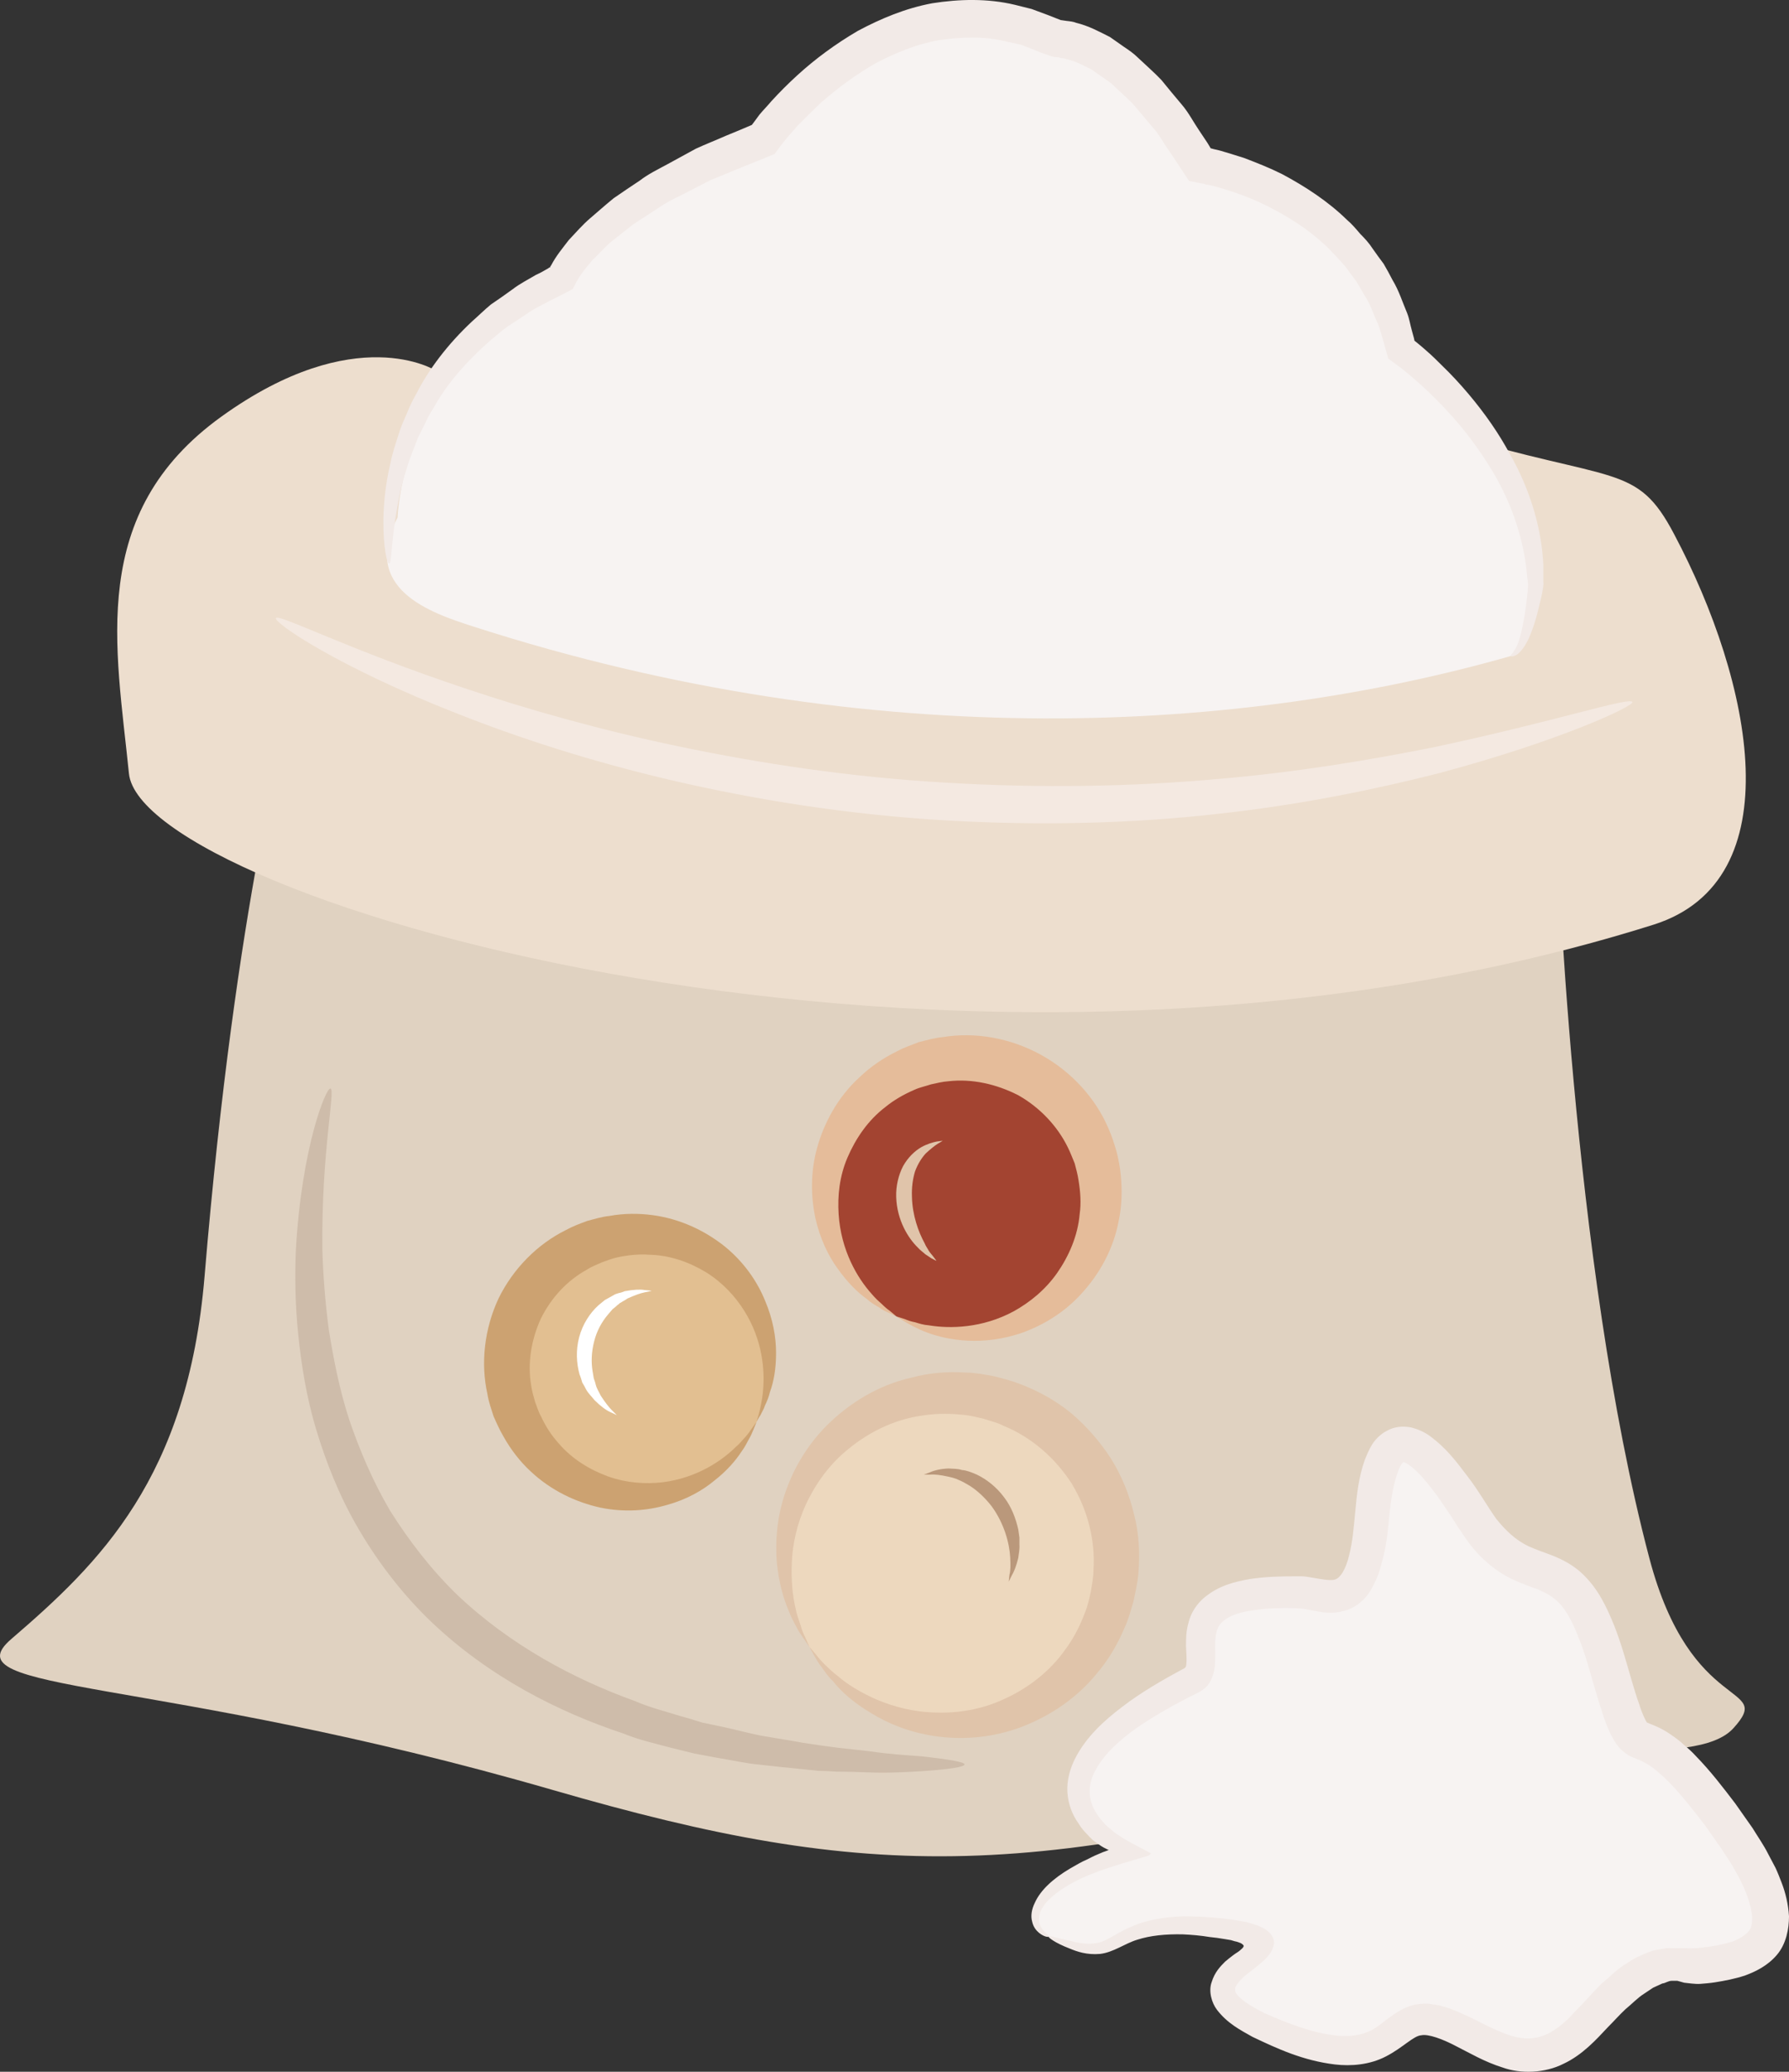 <?xml version="1.0" encoding="UTF-8" standalone="no"?>
<svg
   xmlns:dc="http://purl.org/dc/elements/1.1/"
   xmlns:cc="http://creativecommons.org/ns#"
   xmlns:rdf="http://www.w3.org/1999/02/22-rdf-syntax-ns#"
   xmlns:svg="http://www.w3.org/2000/svg"
   xmlns="http://www.w3.org/2000/svg"
   id="svg42"
   viewBox="0 0 4660.901 5398.586"
   style="clip-rule:evenodd;fill-rule:evenodd;image-rendering:optimizeQuality;shape-rendering:geometricPrecision;text-rendering:geometricPrecision"
   version="1.1"
   height="53.986mm"
   width="46.609mm"
   xml:space="preserve"><rect x="0" y="0" width="4660.901" height="5398.586" fill="#333333" stroke="none"/>
 <defs
   id="defs4">
  <style
   id="style2"
   type="text/css">
   <![CDATA[
    .fil10 {fill:#A34431;fill-rule:nonzero}
    .fil12 {fill:#BA987B;fill-rule:nonzero}
    .fil7 {fill:#CCA271;fill-rule:nonzero}
    .fil5 {fill:#CEBCAA;fill-rule:nonzero}
    .fil9 {fill:#E0C4AA;fill-rule:nonzero}
    .fil0 {fill:#E0D2C1;fill-rule:nonzero}
    .fil6 {fill:#E2BF91;fill-rule:nonzero}
    .fil11 {fill:#E5BC9A;fill-rule:nonzero}
    .fil8 {fill:#EDD8BE;fill-rule:nonzero}
    .fil1 {fill:#EDDECE;fill-rule:nonzero}
    .fil3 {fill:#F2EAE7;fill-rule:nonzero}
    .fil4 {fill:#F4E9E1;fill-rule:nonzero}
    .fil2 {fill:#F7F3F2;fill-rule:nonzero}
    .fil13 {fill:white;fill-rule:nonzero}
   ]]>
  </style>
 </defs>
 <g
   transform="translate(-7984.099,-12366.487)"
   id="Vrstva_x0020_1">
  <path
   style="fill:#e0d2c1;fill-rule:nonzero"
   id="path7"
   d="m 12040,14524 c 0,0 37,1129 241,1902 109,415 328,324 219,444 -100,110 -501,17 -733,85 -1084,318 -1510,317 -2342,76 -1037,-300 -1578,-251 -1411,-394 229,-197 459,-419 503,-944 82,-986 219,-1459 219,-1459 z"
   class="fil0" />
  <path
   style="fill:#eddece;fill-rule:nonzero"
   id="path9"
   d="m 9119,13332 c 0,0 -208,-132 -558,120 -350,252 -274,602 -241,930 33,328 2166,963 3972,394 364,-115 258,-632 54,-1017 -98,-187 -153,-132 -590,-263 z"
   class="fil1" />
  <path
   style="fill:#f7f3f2;fill-rule:nonzero"
   id="path11"
   d="m 9020,13715 c 0,0 11,-416 427,-624 0,0 77,-197 525,-361 0,0 328,-470 766,-263 0,0 175,-11 372,329 0,0 438,65 525,481 0,0 350,252 350,613 0,0 -18,172 -65,186 -690,197 -1652,262 -2703,-77 -112,-36 -295,-98 -197,-284 z"
   class="fil2" />
  <path
   style="fill:#f2eae7;fill-rule:nonzero"
   id="path13"
   d="m 11920,14076 c -1,-3 4,-5 9,-14 6,-8 12,-22 17,-42 5,-20 10,-46 14,-76 2,-15 4,-32 5,-49 1,-7 -1,-15 -2,-25 -1,-9 -2,-18 -3,-28 -10,-77 -38,-170 -97,-263 -29,-46 -64,-94 -106,-139 -21,-23 -44,-46 -68,-68 -12,-11 -25,-22 -38,-33 -13,-11 -21,-17 -50,-38 -5,-18 -10,-36 -15,-53 -4,-13 -7,-26 -12,-38 -12,-24 -19,-51 -35,-74 -7,-12 -14,-24 -21,-36 -8,-11 -17,-22 -25,-34 -8,-11 -19,-21 -28,-32 -11,-10 -20,-22 -31,-31 -43,-40 -95,-73 -151,-101 -28,-14 -58,-26 -88,-36 -15,-5 -31,-10 -46,-14 -8,-2 -16,-4 -24,-5 l -6,-2 -12,-2 -25,-5 c -17,-26 -35,-53 -53,-80 -14,-19 -25,-42 -42,-60 -16,-19 -32,-38 -48,-57 -16,-18 -36,-34 -53,-51 -9,-9 -19,-15 -29,-22 l -30,-21 c -21,-10 -42,-22 -63,-26 -5,-2 -10,-3 -14,-3 l -8,-2 c -6,-1 -10,0 -19,-3 l -11,-4 c -4,-1 -4,-1 -6,-2 l -9,-3 -17,-7 -36,-14 -37,-8 c -58,-15 -118,-12 -176,-4 -58,10 -113,33 -165,60 -51,29 -98,64 -142,102 -21,20 -41,40 -61,60 -9,11 -19,21 -28,32 l -13,16 -20,27 c -57,23 -112,45 -167,68 -23,12 -47,24 -70,36 -24,12 -47,23 -68,38 -21,14 -42,27 -63,41 -19,15 -38,30 -57,45 -18,15 -33,33 -50,49 -14,17 -29,34 -38,51 -1,2 -1,1 -3,5 l -4,8 -4,7 -2,4 c -1,0 -2,1 -4,2 l -25,13 c -10,5 -20,10 -30,15 -20,11 -40,20 -57,32 -18,12 -36,24 -53,35 -17,12 -32,26 -47,38 -60,53 -109,109 -142,167 -9,15 -18,29 -24,43 -7,14 -14,28 -21,42 -10,28 -22,54 -29,80 -17,50 -24,96 -30,132 -11,74 -10,116 -16,116 -5,1 -16,-40 -15,-118 1,-39 5,-87 18,-142 5,-27 15,-56 25,-87 5,-15 12,-30 19,-46 6,-16 14,-32 23,-48 33,-65 82,-130 146,-190 16,-14 32,-30 49,-44 19,-13 38,-26 57,-40 18,-14 40,-25 60,-37 11,-5 22,-11 32,-17 l 4,-3 h 1 1 c 0,0 0,-1 0,-2 0,0 1,-1 0,1 -1,0 1,-3 2,-4 13,-25 30,-45 46,-66 18,-19 36,-40 56,-57 20,-17 40,-35 61,-52 22,-15 45,-31 68,-46 22,-17 47,-29 71,-42 25,-14 50,-27 75,-41 26,-12 52,-22 79,-34 22,-9 44,-18 67,-28 v 0 l 6,-8 14,-19 c 10,-12 21,-23 31,-35 21,-23 43,-45 67,-67 47,-43 100,-82 158,-116 60,-32 124,-59 194,-72 70,-11 144,-13 215,4 l 44,11 43,16 33,13 c -2,0 1,0 1,0 l 14,2 c 9,1 18,2 25,5 33,8 60,23 88,37 l 37,26 c 12,8 25,17 35,27 21,20 43,39 62,59 18,22 35,43 53,64 18,21 30,45 45,67 l 22,33 9,15 v -1 0 l 7,2 c 9,2 18,4 27,7 18,5 35,11 52,16 34,13 67,26 99,42 62,33 121,72 169,119 13,11 24,24 35,37 12,12 23,24 32,38 10,14 19,27 29,40 8,14 16,28 23,42 17,28 26,58 38,86 6,15 8,30 12,44 l 6,22 c 1,5 1,4 1,5 v 1 c 0,0 20,16 32,27 14,12 27,25 39,37 25,24 48,49 70,75 43,51 79,103 107,155 59,103 84,206 88,290 0,11 0,21 0,31 0,5 0,10 0,14 0,3 1,6 0,8 l -1,9 c -3,18 -7,35 -11,50 -7,31 -16,57 -25,78 -9,20 -20,35 -30,43 -5,4 -10,5 -13,6 -3,0 -5,0 -5,-1 z"
   class="fil3" />
  <path
   style="fill:#f4e9e1;fill-rule:nonzero"
   id="path15"
   d="m 12237,14196 c 4,10 -182,99 -503,185 -161,41 -356,82 -575,106 -219,25 -462,32 -715,17 -254,-15 -494,-54 -709,-104 -214,-50 -403,-112 -557,-173 -310,-121 -482,-238 -475,-250 7,-12 188,82 498,185 155,52 343,106 554,150 211,44 446,80 695,94 248,15 485,10 700,-9 215,-18 407,-51 568,-83 320,-68 514,-133 519,-118 z"
   class="fil4" />
  <path
   style="fill:#cebcaa;fill-rule:nonzero"
   id="path17"
   d="m 10497,16964 c 0,7 -40,13 -114,18 -37,2 -82,5 -135,3 -26,-1 -55,-2 -85,-2 -15,-1 -30,-2 -46,-2 -15,-2 -32,-3 -48,-5 -33,-3 -68,-7 -104,-11 -36,-3 -74,-12 -112,-18 -20,-4 -39,-7 -59,-11 -20,-5 -40,-10 -61,-15 -40,-11 -83,-20 -124,-37 -169,-56 -350,-147 -502,-292 -76,-73 -138,-155 -188,-240 -50,-85 -85,-174 -111,-260 -26,-86 -39,-171 -47,-249 -8,-79 -9,-153 -6,-220 15,-268 79,-424 90,-420 14,3 -24,162 -21,421 2,64 7,134 17,209 12,74 27,153 53,233 27,79 61,160 107,238 48,76 105,151 174,218 139,132 305,220 463,277 39,17 80,27 118,39 19,5 38,11 57,17 19,4 38,8 57,12 37,8 72,18 107,24 35,6 68,11 100,17 16,2 32,5 47,7 15,2 30,4 45,6 29,3 56,6 82,9 52,8 96,10 133,13 73,8 113,15 113,21 z"
   class="fil5" />
  <path
   style="fill:#f7f3f2;fill-rule:nonzero"
   id="path19"
   d="m 10716,17413 c -69,-31 -55,-142 208,-219 0,0 -383,-175 164,-448 82,-42 -103,-242 285,-230 67,2 164,76 186,-197 22,-274 120,-230 262,0 142,230 252,33 350,383 99,350 44,55 296,394 251,339 87,378 -55,394 -79,8 -120,-44 -284,142 -165,186 -274,33 -405,0 -132,-33 -99,175 -438,22 -339,-153 208,-219 -120,-263 -328,-44 -230,120 -449,22 z"
   class="fil2" />
  <path
   style="fill:#f2eae7;fill-rule:nonzero"
   id="path21"
   d="m 10716,17413 c 2,-4 22,4 61,12 18,5 43,9 68,4 24,-5 50,-27 89,-43 38,-17 84,-24 132,-26 24,0 50,1 75,3 13,1 27,2 40,4 7,1 12,1 22,3 10,2 19,3 29,5 10,3 20,6 29,9 9,4 18,8 24,13 7,5 13,12 16,20 4,10 2,19 -1,26 -8,30 -71,67 -81,80 -9,9 -16,19 -17,24 0,6 -1,10 6,18 13,16 42,33 70,47 59,26 126,53 191,59 33,3 63,-1 90,-15 14,-8 26,-18 43,-31 17,-12 38,-28 69,-35 14,-2 30,-4 43,-1 7,1 14,2 20,3 l 17,5 c 23,7 43,17 63,26 39,19 75,39 110,49 34,10 64,8 95,-7 7,-4 15,-9 22,-14 8,-5 15,-12 22,-18 8,-6 14,-14 21,-21 l 23,-24 c 16,-17 32,-35 49,-52 20,-16 36,-34 59,-49 12,-7 22,-15 35,-21 13,-6 27,-12 41,-17 15,-2 32,-7 45,-6 h 22 17 c 13,1 20,0 30,0 10,-1 22,-3 33,-4 22,-3 43,-8 62,-14 17,-7 31,-16 39,-25 8,-8 10,-21 10,-37 -2,-34 -19,-78 -42,-118 -11,-21 -25,-41 -38,-61 -14,-20 -28,-40 -42,-60 -30,-39 -61,-79 -94,-113 -9,-9 -17,-17 -26,-24 -8,-8 -17,-14 -25,-20 -9,-5 -17,-10 -26,-14 -7,-3 -11,-4 -22,-9 -8,-3 -21,-13 -29,-21 -7,-8 -14,-17 -17,-24 -4,-7 -9,-15 -11,-21 -6,-13 -11,-26 -15,-38 -8,-24 -15,-47 -22,-71 -14,-47 -25,-91 -42,-132 -15,-40 -34,-79 -60,-101 -12,-11 -27,-19 -45,-27 -19,-7 -42,-15 -66,-26 -50,-23 -92,-62 -121,-103 -14,-20 -28,-41 -39,-59 -12,-18 -24,-36 -36,-53 -24,-33 -51,-67 -77,-85 -6,-4 -12,-6 -12,-6 -1,-1 -2,-1 -2,0 1,-3 -9,9 -14,25 -12,32 -18,72 -22,111 -4,42 -8,86 -21,129 -5,22 -14,44 -27,67 -13,23 -38,47 -70,55 -31,9 -57,4 -77,0 l -27,-5 c -4,-1 -7,-1 -10,-1 l -13,-1 c -37,-1 -73,0 -106,5 -33,4 -64,13 -81,28 -17,13 -22,32 -22,65 0,16 1,33 -1,55 -1,11 -6,28 -13,40 -7,13 -19,21 -32,28 -59,29 -110,58 -157,90 -45,32 -85,68 -107,108 -23,39 -22,79 -1,113 6,9 11,17 18,24 3,4 7,8 10,11 6,5 13,11 19,16 27,21 66,39 97,56 -3,2 -3,4 -7,6 l -17,5 c -11,3 -22,7 -33,10 -22,6 -42,13 -61,19 -22,7 -31,12 -43,16 -12,5 -23,10 -33,15 -41,21 -73,45 -88,69 -16,24 -10,47 -1,58 9,12 18,16 16,19 0,1 -10,2 -25,-10 -7,-6 -15,-15 -18,-30 -4,-14 -1,-32 7,-48 15,-34 49,-64 91,-89 11,-6 22,-13 34,-19 12,-5 26,-13 31,-15 7,-3 14,-6 21,-9 l 11,-4 5,-2 c 0,0 -4,-1 -5,-2 -11,-5 -20,-11 -29,-18 -3,-2 -4,-3 -7,-5 -4,-4 -9,-8 -13,-13 -9,-9 -18,-19 -25,-31 -16,-22 -27,-50 -29,-81 -2,-31 7,-63 21,-90 28,-54 73,-96 122,-133 48,-37 105,-70 161,-100 4,-2 5,-4 6,-12 1,-11 0,-28 -1,-46 0,-19 0,-40 7,-63 6,-24 21,-47 40,-63 38,-32 80,-42 120,-49 40,-6 79,-7 119,-7 h 15 c 6,0 13,1 19,2 l 30,5 c 18,3 32,4 39,1 6,-2 12,-7 19,-18 7,-12 13,-27 17,-45 9,-34 12,-73 16,-114 4,-43 8,-87 25,-135 5,-12 10,-25 18,-38 7,-12 22,-29 41,-38 18,-10 40,-12 61,-8 20,5 34,12 46,20 46,33 73,70 101,107 28,36 53,80 75,111 25,31 51,56 85,72 18,8 38,15 62,24 25,10 52,24 74,44 45,41 67,91 86,137 19,48 32,96 45,141 7,22 13,45 21,66 6,21 17,44 20,47 2,1 -1,0 3,1 1,1 9,4 14,6 15,6 30,14 43,23 13,9 26,18 36,28 11,9 22,19 31,29 39,40 71,82 103,124 15,21 30,43 45,64 14,23 29,44 41,68 l 19,36 c 6,13 11,26 16,39 10,26 17,55 19,87 0,32 -7,72 -32,101 -24,28 -55,43 -82,53 -27,9 -54,14 -79,18 -13,2 -25,3 -38,4 -14,1 -31,-2 -42,-3 l -18,-5 h -14 c -10,0 -16,6 -25,7 l -24,11 c -8,5 -16,11 -24,16 -16,10 -32,27 -48,40 -16,15 -30,31 -46,47 -30,32 -66,72 -115,95 -49,25 -112,27 -159,10 -48,-15 -86,-38 -122,-56 -34,-18 -72,-32 -90,-28 -20,1 -49,33 -92,55 -42,22 -91,26 -133,21 -83,-10 -150,-41 -215,-72 -32,-18 -65,-35 -92,-70 -14,-18 -23,-49 -14,-73 8,-26 23,-41 35,-53 14,-12 28,-22 30,-23 5,-3 10,-7 14,-11 2,-2 5,-5 4,-8 -2,-3 -4,-4 -7,-6 -5,-2 -10,-4 -16,-5 l -10,-3 -18,-3 c -12,-2 -25,-4 -37,-5 -24,-4 -48,-6 -70,-7 -45,-1 -85,3 -119,14 -33,10 -62,33 -97,37 -34,3 -60,-6 -79,-14 -39,-15 -56,-29 -55,-31 z"
   class="fil3" />
  <path
   style="fill:#e2bf91;fill-rule:nonzero"
   id="path23"
   d="m 9955,16072 c -82,170 -286,242 -456,161 -170,-82 -242,-286 -161,-456 82,-170 286,-242 456,-161 170,82 242,286 161,456 z"
   class="fil6" />
  <path
   style="fill:#cca271;fill-rule:nonzero"
   id="path25"
   d="m 9955,16072 c 0,0 2,-7 6,-21 2,-7 4,-15 6,-26 2,-10 4,-22 5,-35 5,-52 -1,-132 -49,-208 -23,-37 -56,-73 -99,-100 -43,-26 -94,-45 -149,-46 -27,-2 -55,1 -83,7 -13,3 -27,8 -40,13 -13,6 -27,11 -39,19 -51,28 -93,73 -120,128 -25,55 -35,116 -25,174 2,14 6,28 10,42 5,13 9,27 16,39 12,26 27,49 46,70 35,41 82,69 129,86 48,17 97,20 141,15 89,-11 155,-56 192,-93 10,-8 17,-18 24,-25 7,-8 12,-15 16,-21 8,-12 13,-18 13,-18 0,0 -3,7 -8,20 -3,7 -6,15 -12,25 -5,9 -10,20 -19,32 -15,23 -38,50 -70,75 -31,26 -73,50 -124,64 -51,15 -111,20 -174,7 -63,-14 -128,-44 -182,-95 -27,-25 -51,-56 -70,-90 -10,-17 -18,-35 -26,-53 -6,-19 -13,-38 -16,-58 -18,-80 -8,-170 29,-249 38,-78 102,-142 175,-178 18,-10 37,-17 56,-24 19,-5 38,-11 58,-13 38,-7 77,-7 113,-2 74,10 138,42 188,82 50,41 84,91 104,140 21,49 29,96 29,137 0,41 -6,75 -16,102 -3,13 -8,25 -13,35 -3,10 -8,17 -11,24 -8,12 -11,19 -11,19 z"
   class="fil7" />
  <path
   style="fill:#edd8be;fill-rule:nonzero"
   id="path27"
   d="m 10093,16658 c -127,-203 -65,-470 138,-596 203,-127 470,-65 597,138 126,203 64,470 -139,596 -203,127 -470,65 -596,-138 z"
   class="fil8" />
  <path
   style="fill:#e0c4aa;fill-rule:nonzero"
   id="path29"
   d="m 10093,16658 c 0,0 6,7 18,21 5,7 13,16 22,25 10,9 20,20 34,30 25,22 61,44 103,62 43,18 95,32 153,33 57,2 120,-8 179,-36 59,-27 117,-70 158,-129 21,-28 38,-61 51,-96 7,-17 11,-36 15,-54 3,-19 7,-37 7,-57 5,-76 -15,-156 -57,-225 -44,-68 -106,-121 -177,-150 -17,-9 -36,-13 -54,-19 -18,-4 -36,-9 -55,-10 -37,-4 -74,-3 -109,3 -71,11 -135,44 -185,85 -52,41 -88,94 -112,145 -24,52 -35,105 -37,152 -2,46 2,88 10,120 3,17 9,31 13,44 3,12 8,23 12,31 7,16 11,25 11,25 0,0 -6,-8 -16,-23 -5,-7 -12,-17 -18,-29 -6,-12 -14,-25 -20,-42 -14,-32 -26,-75 -31,-126 -4,-50 -1,-110 19,-173 20,-63 56,-129 112,-185 57,-56 131,-104 221,-124 44,-12 91,-16 139,-13 24,0 48,5 72,9 24,6 48,12 71,21 47,18 93,43 133,76 40,34 75,74 104,119 28,45 48,95 60,146 13,50 15,102 11,152 -2,25 -8,50 -13,74 -7,23 -13,47 -23,68 -19,45 -43,85 -73,120 -58,71 -134,117 -208,143 -76,26 -151,29 -216,19 -65,-10 -121,-33 -164,-60 -44,-26 -77,-55 -99,-83 -13,-12 -21,-25 -29,-36 -9,-11 -14,-21 -19,-29 -9,-16 -13,-24 -13,-24 z"
   class="fil9" />
  <path
   style="fill:#a34431;fill-rule:nonzero"
   id="path31"
   d="m 10320,15797 c -174,-96 -237,-315 -141,-488 96,-174 314,-237 488,-141 174,96 237,314 141,488 -96,174 -315,237 -488,141 z"
   class="fil10" />
  <path
   style="fill:#e5bc9a;fill-rule:nonzero"
   id="path33"
   d="m 10320,15797 c 0,0 7,2 22,7 7,3 15,6 26,8 10,3 22,7 36,8 55,9 139,8 222,-37 41,-23 81,-55 112,-99 30,-43 54,-96 59,-154 4,-28 2,-58 -3,-88 -2,-14 -6,-29 -10,-44 -6,-14 -11,-28 -18,-42 -27,-55 -72,-103 -128,-135 -58,-30 -122,-44 -183,-37 -16,1 -30,5 -45,8 -15,5 -30,8 -43,14 -28,12 -54,27 -76,45 -46,35 -78,83 -99,132 -21,49 -26,100 -23,147 6,95 49,167 86,208 9,11 18,19 26,26 8,8 15,14 21,18 12,10 18,15 18,15 0,0 -7,-4 -21,-10 -7,-3 -16,-7 -25,-14 -9,-5 -21,-12 -32,-22 -24,-17 -50,-43 -75,-78 -25,-34 -47,-80 -59,-134 -11,-54 -13,-117 5,-182 18,-64 53,-131 110,-183 28,-27 61,-50 98,-68 18,-10 37,-16 57,-24 20,-5 41,-11 62,-13 84,-14 176,2 256,46 80,44 143,114 176,192 9,20 15,40 21,60 5,20 9,40 11,61 4,40 3,80 -5,118 -14,77 -52,142 -97,191 -45,50 -100,82 -151,101 -53,19 -103,24 -145,22 -43,-2 -79,-11 -106,-21 -14,-5 -26,-11 -36,-16 -10,-5 -18,-10 -25,-14 -13,-8 -19,-12 -19,-12 z"
   class="fil11" />
  <path
   style="fill:#e0c4aa;fill-rule:nonzero"
   id="path35"
   d="m 10424,15652 c 0,0 -5,-2 -14,-7 -4,-3 -9,-6 -15,-10 -5,-5 -13,-10 -19,-17 -26,-25 -55,-72 -57,-132 -1,-29 6,-58 18,-81 13,-23 30,-39 47,-49 16,-9 31,-13 41,-15 l 15,-2 c 0,0 -4,3 -13,8 -8,5 -19,14 -31,25 -11,12 -21,28 -28,47 -6,20 -9,42 -8,66 1,48 17,92 33,121 3,8 8,14 11,20 4,6 8,10 11,14 6,8 9,12 9,12 z"
   class="fil9" />
  <path
   style="fill:#ba987b;fill-rule:nonzero"
   id="path37"
   d="m 10612,16488 c 0,0 1,-6 2,-18 3,-10 3,-26 2,-45 -2,-38 -16,-89 -48,-133 -17,-22 -36,-40 -56,-53 -10,-6 -20,-12 -30,-16 -10,-5 -20,-7 -29,-9 -18,-4 -34,-6 -45,-5 -11,0 -17,0 -17,0 0,0 6,-2 16,-6 11,-5 27,-9 48,-10 11,1 23,0 35,4 13,1 25,6 39,12 25,12 51,32 71,59 20,26 31,57 37,84 1,7 2,14 3,21 0,6 0,13 0,19 1,12 -2,24 -3,34 -5,21 -11,36 -17,46 -5,10 -8,16 -8,16 z"
   class="fil12" />
  <path
   style="fill:#ffffff;fill-rule:nonzero"
   id="path39"
   d="m 9591,16054 c 0,0 -6,-3 -17,-8 -11,-5 -25,-15 -41,-31 -6,-8 -16,-17 -22,-28 -3,-6 -6,-12 -10,-18 -2,-7 -4,-14 -7,-21 -8,-29 -10,-63 -1,-97 9,-34 28,-63 50,-83 6,-5 12,-10 17,-14 7,-4 13,-7 18,-10 3,-2 6,-3 9,-5 3,-1 6,-2 9,-3 6,-1 11,-3 16,-5 22,-4 40,-5 51,-3 12,1 19,2 19,2 0,0 -7,2 -18,4 -11,2 -27,8 -45,16 -4,3 -8,5 -13,8 -2,1 -4,3 -7,4 -2,2 -4,4 -6,5 -4,4 -9,8 -13,11 -4,5 -8,9 -12,14 -16,19 -29,42 -36,70 -7,27 -8,54 -4,78 1,6 2,12 3,18 2,6 4,11 5,16 3,12 9,20 13,29 11,17 21,30 29,38 8,8 13,13 13,13 z"
   class="fil13" />
 </g>
</svg>